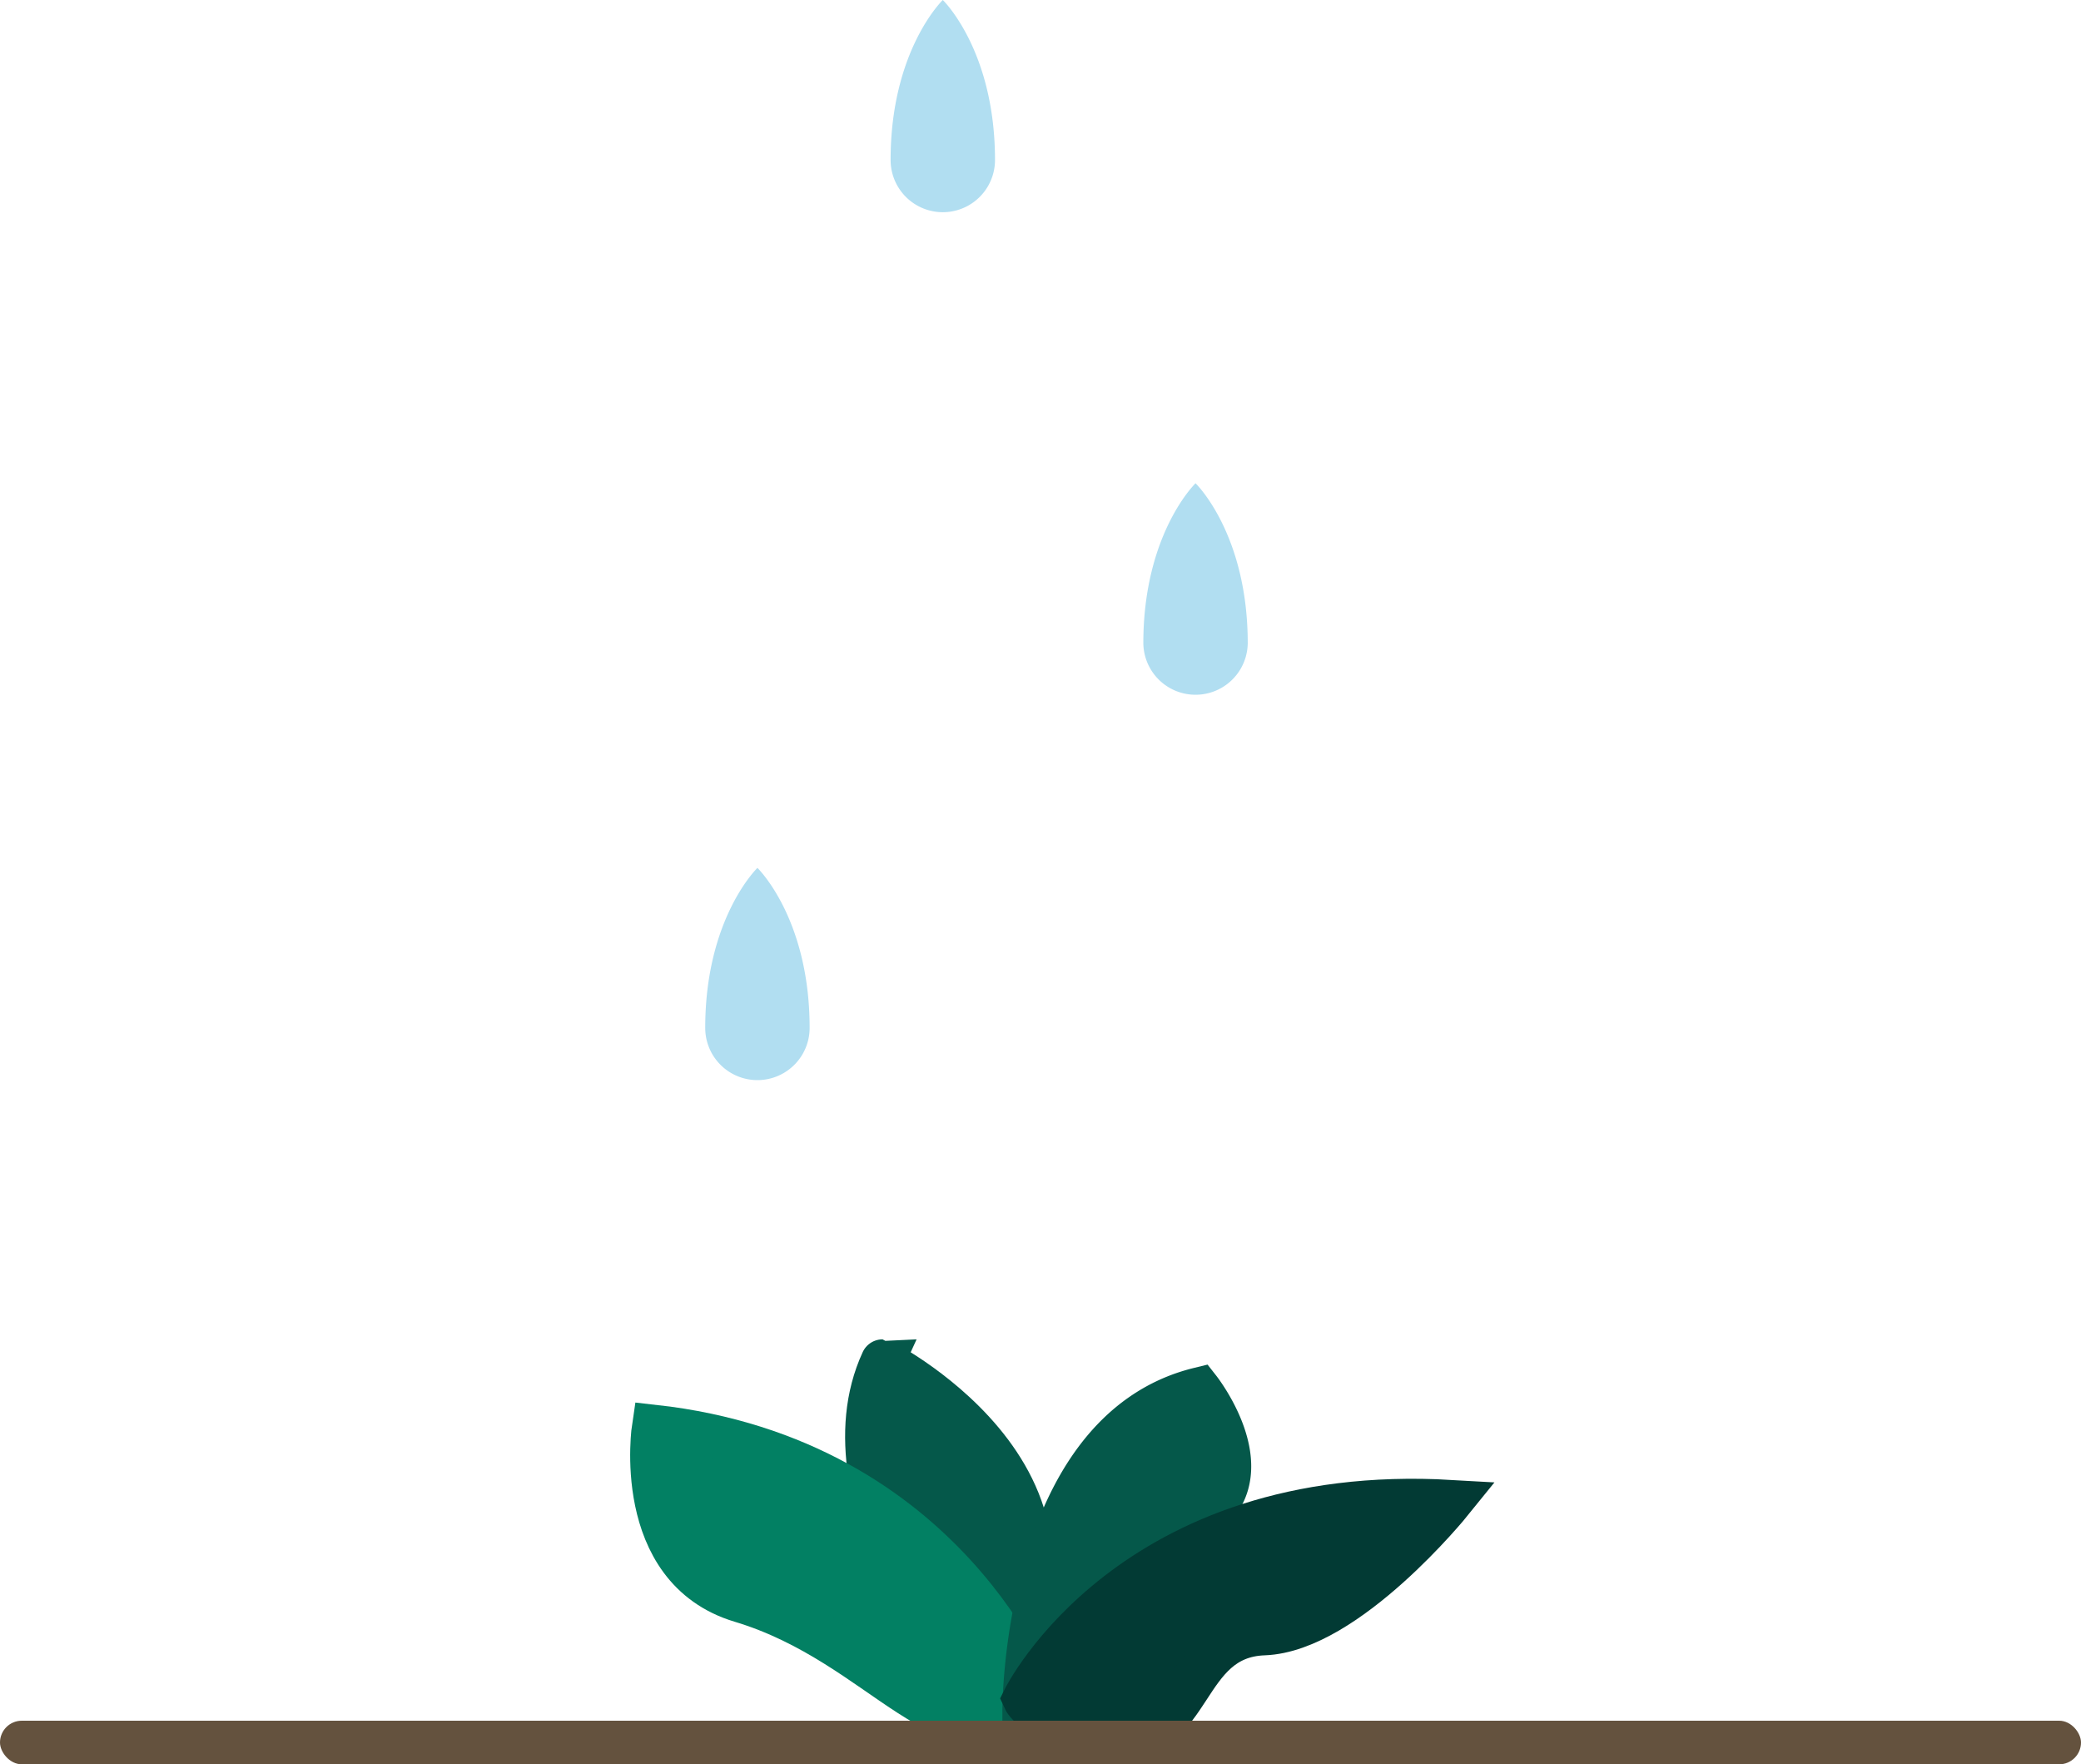 <svg id="Laag_1" data-name="Laag 1" xmlns="http://www.w3.org/2000/svg" viewBox="0 0 191 161.919"><defs><style>.cls-1{fill:#b1def1;}.cls-2{fill:#05584a;stroke:#05584a;}.cls-2,.cls-3,.cls-4{stroke-miterlimit:10;stroke-width:4px;}.cls-3{fill:#028063;stroke:#028063;}.cls-4{fill:#023a34;stroke:#023a34;}.cls-5{fill:#64523e;}</style></defs><path class="cls-1" d="M643.52,36.742s-4.792,4.611-4.792,14.685a4.792,4.792,0,0,0,9.583,0C648.311,41.353,643.52,36.742,643.52,36.742Z" transform="translate(-533.79 7.611)"/><path class="cls-1" d="M603.309,72.041s-4.791,4.611-4.791,14.685a4.791,4.791,0,0,0,9.582,0C608.1,76.652,603.309,72.041,603.309,72.041Z" transform="translate(-533.79 7.611)"/><path class="cls-1" d="M620.323-7.611S615.532-3,615.532,7.073a4.791,4.791,0,1,0,9.582,0C625.114-3,620.323-7.611,620.323-7.611Z" transform="translate(-533.79 7.611)"/><path class="cls-2" d="M623.542,148.308s-14.75-18-8.75-31C614.792,117.308,638.292,129.308,623.542,148.308Z" transform="translate(-533.79 7.611)"/><path class="cls-3" d="M628.792,148.308s-8-22-35-25c0,0-2,13,8,16C615.133,143.31,620.792,155.308,628.792,148.308Z" transform="translate(-533.79 7.611)"/><path class="cls-2" d="M627.792,149.308s-.024-25.495,16.054-29.433c0,0,5.694,7.251.795,11.374a10.5,10.5,0,0,0-3.914,9.418S644.269,153.607,627.792,149.308Z" transform="translate(-533.79 7.611)"/><path class="cls-4" d="M627.792,148.308s9.8-19.8,39.16-18.1c0,0-9.55,11.823-17.16,12.1s-6.4,10.014-13.627,9.3S627.792,148.308,627.792,148.308Z" transform="translate(-533.79 7.611)"/><rect class="cls-5" y="157.919" width="191" height="4" rx="2"/></svg>